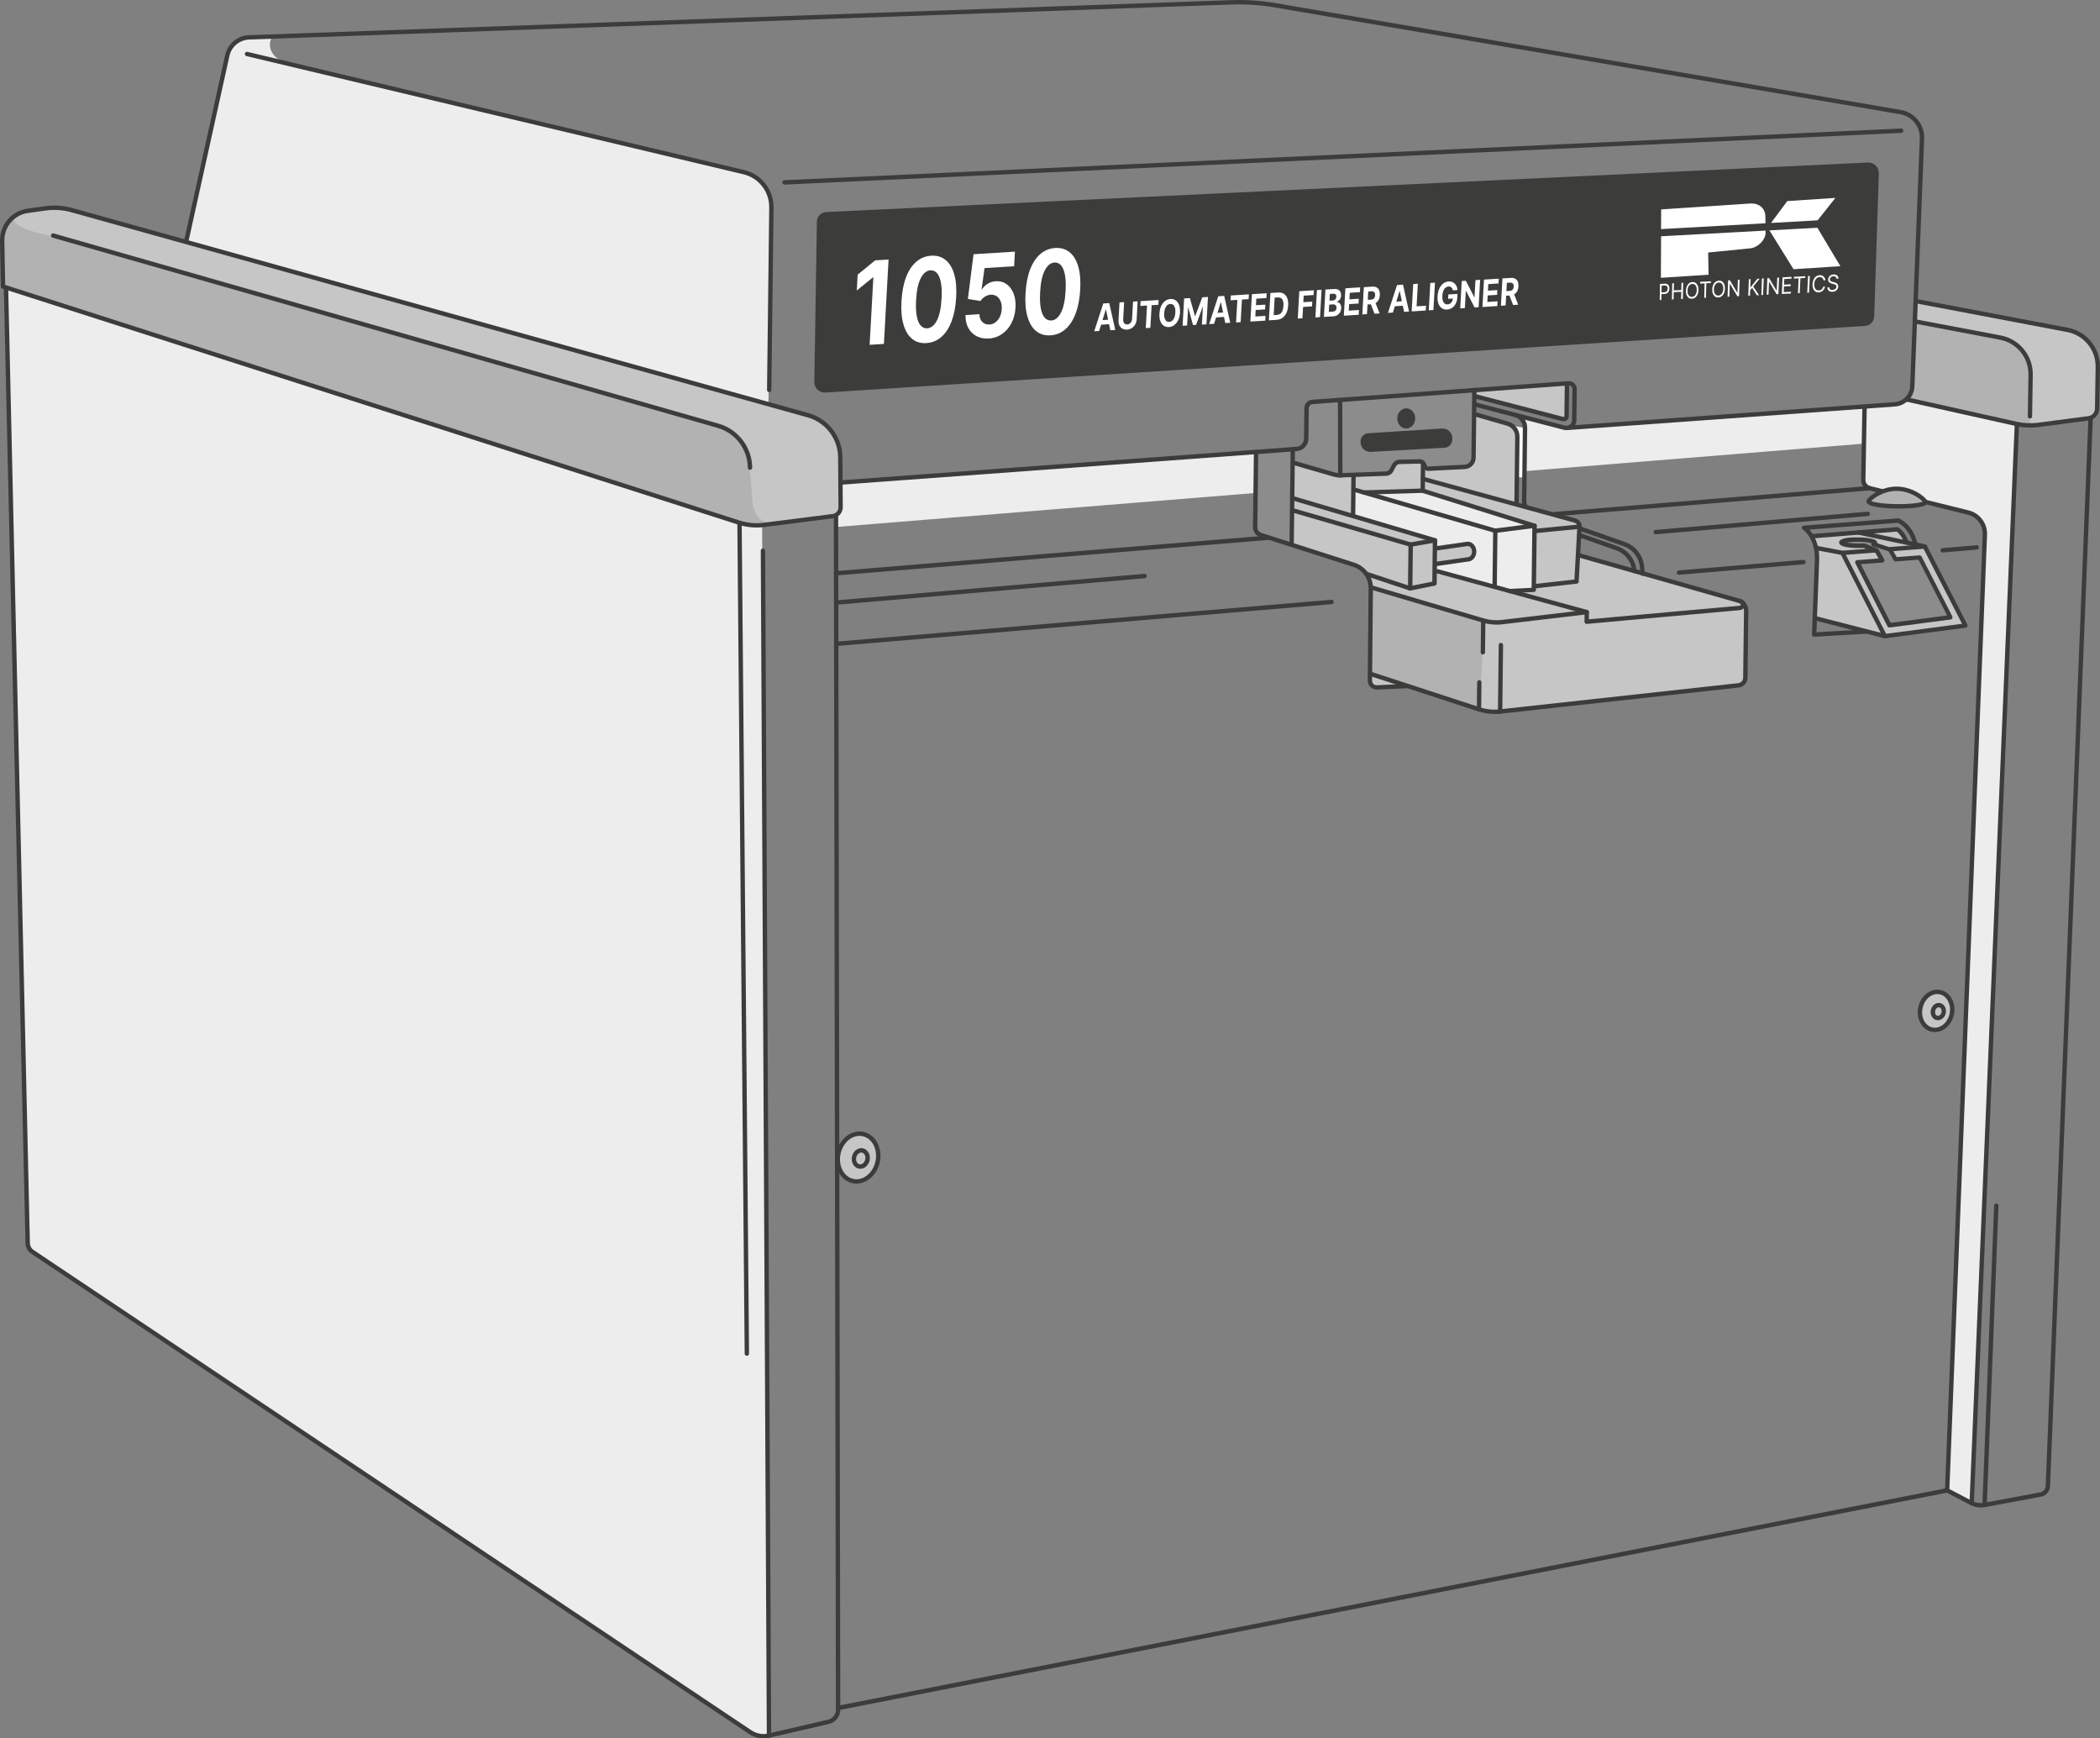 <?xml version="1.0" encoding="UTF-8"?>
<svg xmlns="http://www.w3.org/2000/svg" id="Lines" viewBox="0 0 478.96 396.48">
  <rect x="0" y="0" width="478.96" height="396.48" fill="#808080" stroke="none"/>
  <defs>
    <style>
      .cls-1 {
        fill: #3c3c3b;
      }

      .cls-2 {
        fill: #c6c6c6;
      }

      .cls-3 {
        fill: #fff;
      }

      .cls-4 {
        fill: #8c8c8c;
      }

      .cls-5 {
        fill: #ededed;
      }

      .cls-6 {
        fill: #b2b2b2;
      }
    </style>
  </defs>
  <path class="cls-5" d="M190.95,120.17l234.11-18.99.14-8.66-233.5,17.41s.06,4.11.09,4.77.09,1.25-.28,1.54-.9,1.57-.83,2.19.27,1.74.27,1.74Z"></path>
  <path class="cls-5" d="M359.11,98.37s-5.3-1.72-5.48-1.79-2.82-.62-4.39-1.01-2.46-.18-1.91.42.61.78.65,1.22-.05,1.5-.02,2.02-1.38,1.82,3.13,1.91"></path>
  <path class="cls-3" d="M344.96,97.11s.87,1.26,1.04,2.24-.12,9.49-.12,9.49l1.94.06s.18-9.62-.01-11.27"></path>
  <path class="cls-5" d="M449.7,343.05l-5.48-3.37s8.11-216.3,8.2-217.18-.09-4.88-3.2-5.58-20.61-5.1-21.59-5.44c-.99-.34-2.6-.36-2.69-2.57-.08-2.2.53-16.18.53-16.18l6.74-.53s.98.07,1.46-.29.67-.69,2.57-.37c1.91.32,22.81,4.94,22.81,4.94,0,0,.92-.06.94.82"></path>
  <path class="cls-2" d="M312.46,152.65s-.61,4.01,1.15,4.08c1.76.07,9.6-.23,9.6-.23"></path>
  <path class="cls-2" d="M336.34,90.41l20.2,5.2s.81-.1.79-1.24.01-6.9.01-6.9l-20.91,1.55"></path>
  <path class="cls-2" d="M413.56,122.44l19.22-1.75s1.78,1.89,1.91,2.89c1.35.75,4.03,1.04,4.03,1.04l9.44,17.92-18.09,2.5-15.77-4.01s-.07-12.78-.16-14.25c-.09-1.47-.41-2.61-.59-3.05"></path>
  <path class="cls-2" d="M312.57,153.63l24.38,8.03s2.78.96,6.94.48c4.17-.49,52.45-5.87,52.45-5.87,0,0,1.9.37,1.89-2.52s.16-13.51.08-14.24.17-1.71-1.63-2.42c-1.8-.71-36.83-10.58-36.83-10.58,0,0,.16-5.24.17-5.77s.22-1.71-1.05-2.12-13.19-3.55-13.19-3.55l.23-15.71s-.09-1.91-2.06-2.63-7.79-2.3-7.79-2.3v-5.4s-36.93,2.6-36.93,2.6c0,0-1.33.42-1.27,1.45s.35,7.09-.09,7.63-1.75,1.85-2.59,1.8-8.86.63-8.86.63c0,0-.11,15.81-.11,16.47s-.32,2.02,2.5,2.82c2.82.81,20.48,6.49,20.48,6.49,0,0,3.28,1.88,3.35,5.11s-.11,18.43-.11,18.43l.06,1.18Z"></path>
  <path class="cls-6" d="M312.62,134.03c.07,3.23-.11,18.43-.11,18.43l.06,1.18,24.38,8.03s.17.06.49.14c.26-4.89,1.1-20.06,1.1-20.06l-25.94-8.02c0,.1.02.2.03.31Z"></path>
  <path class="cls-4" d="M295.13,102.24l-.38,22.21s-4.72-1.34-4.83-1.42-3.48-.39-3.63-3.41.15-15.06.15-15.24-.35-1.62,1.05-1.57"></path>
  <path class="cls-4" d="M336.15,94.42v-5.4s-36.93,2.6-36.93,2.6c0,0-1.33.42-1.27,1.45.06,1.03.36,7.09-.09,7.64-.45.54-1.75,1.85-2.59,1.8-.06,0-.17,0-.29,0l.24,3.09,9.16,2.65c.43.12.88.18,1.32.16l10.44-.39c.53-.02,1-.32,1.25-.79l.57-1.1c.24-.47.72-.77,1.25-.78l4.61-.11c.38,0,.73.21.89.56l.31.66c.13.28.42.46.73.44l8.32-.41c1.12-.05,2.01-.97,2.02-2.1l.12-9.96s-.05-.01-.05-.01Z"></path>
  <path class="cls-5" d="M344.86,135.03c.07,0,5-.36,5-.36l-.02-14.73-25.3-8.19-13.25.6-2.56-.81v6.14s18.51,5.56,18.51,5.56l.16,6.98,17.47,4.81Z"></path>
  <path class="cls-5" d="M175.43,395.83s-2.87.55-4.62-.64c-1.75-1.2-163.03-109.29-163.03-109.29,0,0-1.79-.46-1.61-3.54.18-3.08-4.81-217.72-4.81-217.72l40.79-8.98,9.92-43.35s-.6-4.63,10.48-4.06c-1.32.28-2.34,5.04,3.96,6.51,6.3,1.47,99.71,23.82,101.69,24.14,1.98.32,8.05,2.15,7.81,9.49-.24,7.34-.75,43.75-.75,43.75l-1.44,27.59,1.6,276.09Z"></path>
  <path class="cls-2" d="M437.12,68.71l34.45,6.54c4.05.77,6.96,4.34,6.9,8.47l-.15,9.49c-.02,1.12-.85,2.06-1.96,2.2l-11.46,1.5c-1.65.22-3.32.14-4.95-.22l-25.08-5.59s1.18-3.15,1.44-6.38"></path>
  <path class="cls-6" d="M462.99,96.99s.15-9.43.1-10.9-.42-7.86-6.42-9.15-17.95-3.15-18.32-3.23-1.46-.53-1.51.35-.65,11.48-.66,11.96.07,2.9-.52,3.63-1.04,1.31.27,1.73,24.72,5.29,24.72,5.29"></path>
  <path class="cls-1" d="M357.48,98.08c-.26,0-.48-.2-.5-.46-.02-.28.19-.52.46-.53l74.72-5.38c1.91-.15,3.41-1.72,3.49-3.64l2.21-56.51c.1-2.68-1.81-5.04-4.46-5.5L290.7,1.69c-3.23-.55-6.54-.77-9.81-.66L56.81,9.02c-2.17.09-4.02,1.63-4.48,3.75l-9.38,42.44c-.06.27-.32.44-.6.38-.27-.06-.44-.33-.38-.6l9.38-42.44c.57-2.57,2.8-4.43,5.42-4.53L280.85.03c3.35-.12,6.72.11,10.02.67l142.7,24.38c3.14.54,5.41,3.34,5.29,6.52l-2.21,56.51c-.09,2.43-1.99,4.4-4.41,4.6l-74.72,5.38s-.02,0-.04,0Z"></path>
  <path class="cls-1" d="M463.03,97.53c-1.07,0-2.14-.12-3.2-.35l-25.08-5.59c-.27-.06-.44-.33-.38-.6s.33-.44.6-.38l25.08,5.59c1.57.35,3.18.42,4.77.21l11.46-1.5c.86-.11,1.52-.85,1.53-1.72l.15-9.49c.06-3.89-2.67-7.24-6.49-7.97l-34.45-6.54c-.27-.05-.45-.31-.4-.58s.31-.45.58-.4l34.45,6.54c4.3.82,7.37,4.59,7.3,8.97l-.15,9.49c-.02,1.36-1.05,2.51-2.4,2.69l-11.46,1.5c-.64.08-1.28.13-1.92.13Z"></path>
  <path class="cls-1" d="M191.56,389.95c-.23,0-.44-.17-.49-.4-.05-.27.12-.53.39-.59l252.54-49.55c.11-.02.23,0,.33.05l5.6,2.93c.8.39,1.73.51,2.62.35l12.77-2.38c.71-.13,1.22-.73,1.25-1.44l9.74-243.27c.01-.28.24-.49.52-.48.28.01.49.24.48.52l-9.74,243.27c-.05,1.19-.9,2.17-2.06,2.39l-12.77,2.38c-1.1.2-2.25.05-3.25-.44l-5.46-2.85-252.37,49.52s-.06,0-.1,0Z"></path>
  <path class="cls-2" d="M.68,65.34l167.84,53.84c1.86.6,3.82.78,5.75.53l15.65-1.99c1.03-.13,1.8-1.01,1.8-2.05l-.08-11.39c-.03-4.46-3.02-8.37-7.32-9.56L16.46,47.95c-1.99-.56-4.08-.71-6.13-.43l-3.98.55c-3.4.47-5.91,3.4-5.85,6.84l.18,10.44Z"></path>
  <path class="cls-6" d="M.68,65.34l-.17-.5s-.01-8.86.05-10.52c.07-1.66.67-3.08,3.15-5.4-3.32,3.24,9.39,5.11,10.9,5.57,1.51.46,144.34,41.13,144.34,41.13,0,0,2.2.47,7.24,2.58,5.04,2.12,4.94,10.49,5.39,15.85.45,5.37,3.83,5.41,5.66,5.21,0,0-4.74,1.3-9.93-.45"></path>
  <path class="cls-1" d="M172.61,120.32c-1.44,0-2.88-.22-4.24-.66L.53,65.82c-.2-.07-.34-.25-.35-.47L0,54.92c-.06-3.68,2.64-6.84,6.28-7.34l3.98-.55c2.13-.3,4.26-.15,6.33.44l167.87,46.76c4.49,1.25,7.65,5.38,7.68,10.04l.08,11.39c0,1.29-.95,2.39-2.23,2.55l-15.65,1.99c-.57.07-1.15.11-1.73.11ZM1.18,64.98l167.5,53.73c1.77.57,3.69.75,5.54.51l15.65-1.99c.78-.1,1.37-.77,1.36-1.55l-.08-11.39c-.03-4.22-2.89-7.95-6.95-9.09L16.32,48.43c-1.94-.55-3.93-.69-5.92-.41l-3.98.55c-3.15.43-5.48,3.16-5.42,6.33l.18,10.08Z"></path>
  <path class="cls-1" d="M174.16,396.47c-1.18,0-2.35-.35-3.34-1.01L7.12,285.92c-.8-.53-1.29-1.43-1.31-2.39L.87,65.66c0-.28.21-.5.49-.51h.01c.27,0,.49.22.5.49l4.95,217.88c.01.64.34,1.23.87,1.58l163.7,109.54c1.14.76,2.56,1.02,3.9.71l13.53-3.13c1.08-.25,1.83-1.2,1.83-2.31l-.48-272.23c0-.28.22-.5.5-.5h0c.28,0,.5.22.5.5l.48,272.23c0,1.58-1.07,2.93-2.61,3.28l-13.53,3.13c-.44.1-.89.15-1.34.15Z"></path>
  <path class="cls-1" d="M175.39,396.33c-.27,0-.5-.22-.5-.5l-1.38-270.23c0-.28.22-.5.5-.5h0c.27,0,.5.22.5.5l1.38,270.23c0,.28-.22.5-.5.5h0Z"></path>
  <path class="cls-1" d="M170.34,309.22c-.27,0-.5-.22-.5-.5l-1.67-189.07c0-.28.22-.5.5-.5h0c.27,0,.5.22.5.5l1.67,189.07c0,.28-.22.5-.5.5h0Z"></path>
  <path class="cls-1" d="M444.1,340.39s-.01,0-.02,0c-.28-.01-.49-.24-.48-.52l8.6-217.96c.08-2.12-1.35-4.02-3.41-4.53l-22.49-5.56c-1.1-.27-1.85-1.25-1.83-2.38l.29-16.49c0-.28.26-.49.51-.49.28,0,.5.23.49.51l-.29,16.49c-.01.66.43,1.23,1.07,1.39l22.49,5.56c2.52.62,4.27,2.95,4.17,5.54l-8.6,217.96c-.01.27-.23.48-.5.48Z"></path>
  <path class="cls-1" d="M449.7,343.32s-.01,0-.02,0c-.28-.01-.49-.24-.48-.52l10.29-245.76c.01-.28.26-.49.52-.48.28.01.49.24.48.52l-10.29,245.76c-.01.27-.23.48-.5.48Z"></path>
  <path class="cls-1" d="M452.64,343.72s-.01,0-.02,0c-.28-.01-.49-.24-.48-.52l2.67-68.24c.01-.28.25-.5.52-.48.28.01.49.24.48.52l-2.67,68.24c-.01.27-.23.48-.5.48Z"></path>
  <path class="cls-6" d="M426.18,114.37c0,.57,2.88,1.06,6.45,1.11s6.47-.38,6.47-.95-2.86-3.02-6.42-3.06-6.49,2.34-6.5,2.91Z"></path>
  <path class="cls-1" d="M433.13,115.98c-.17,0-.33,0-.5,0-2.6-.03-6.96-.28-6.94-1.61.01-.88,1.95-1.99,2.17-2.11.88-.49,2.71-1.34,4.83-1.29,2.16.03,3.94.89,4.8,1.41.22.13,2.13,1.29,2.12,2.16,0,.61-.68.95-2.33,1.19-1.13.17-2.58.25-4.15.25ZM426.79,114.28c.61.27,2.58.65,5.85.69,3.32.03,5.32-.31,5.89-.56-.46-.56-2.82-2.41-5.86-2.45-3.01-.03-5.32,1.67-5.88,2.32Z"></path>
  <path class="cls-1" d="M190.68,131.25c-.26,0-.48-.2-.5-.46-.02-.28.18-.52.46-.54l98.59-8.12c.28-.02.52.18.54.46.02.28-.18.52-.46.54l-98.59,8.12s-.03,0-.04,0Z"></path>
  <path class="cls-1" d="M354.61,117.75c-.26,0-.48-.2-.5-.46-.02-.28.18-.52.46-.54l71.81-5.91c.28-.02.52.18.54.46.02.28-.18.52-.46.54l-71.81,5.91s-.03,0-.04,0Z"></path>
  <path class="cls-1" d="M191.68,110.56c-.26,0-.48-.2-.5-.46-.02-.28.19-.52.46-.54l104.01-7.66c.99-.07,1.75-.88,1.76-1.87l.08-6.94c.01-1.02.79-1.85,1.81-1.92l58.39-4.25c.5-.04,1,.14,1.37.49.37.35.57.83.57,1.34l-.09,7.1c0,.71-.34,1.36-.9,1.79-.56.43-1.28.57-1.96.4l-20.26-5.27c-.27-.07-.43-.34-.36-.61s.34-.43.61-.36l20.26,5.27c.38.1.79.02,1.1-.22.32-.24.5-.61.51-1.01l.09-7.1c0-.23-.09-.44-.25-.6s-.38-.24-.61-.22l-58.39,4.25c-.5.04-.88.44-.88.94l-.08,6.93c-.02,1.52-1.17,2.75-2.69,2.86l-104.01,7.66s-.02,0-.04,0Z"></path>
  <path class="cls-1" d="M374.64,131.35c-.26,0-.48-.2-.5-.46l-.13-1.53c-.18-2.18-1.63-4.05-3.69-4.78l-10.09-3.55c-.26-.09-.4-.38-.31-.64s.38-.4.64-.31l10.09,3.55c2.43.86,4.14,3.07,4.35,5.64l.13,1.53c.02.28-.18.52-.46.54-.01,0-.03,0-.04,0Z"></path>
  <path class="cls-1" d="M347.85,115.87c-.19,0-.37-.11-.45-.29-.19-.4-.29-.85-.28-1.3l.2-16.66c.01-1.19-.78-2.23-1.93-2.52-.27-.07-.43-.34-.36-.61.07-.27.34-.43.61-.36,1.6.41,2.7,1.85,2.68,3.5l-.2,16.66c0,.3.06.6.19.86.12.25.01.55-.24.67-.07.03-.14.05-.21.05Z"></path>
  <path class="cls-1" d="M345.88,115.29h0c-.28,0-.5-.23-.49-.51l.18-15.18c.01-1.19-.78-2.22-1.93-2.52l-7.27-2.09c-.27-.08-.42-.35-.34-.62.08-.27.36-.42.62-.34l7.26,2.09c1.58.41,2.68,1.85,2.66,3.5l-.18,15.18c0,.27-.23.49-.5.49Z"></path>
  <path class="cls-1" d="M372.77,130.75c-.26,0-.48-.2-.5-.46-.18-2.18-1.63-4.05-3.69-4.78l-8.48-2.98c-.26-.09-.4-.38-.31-.64s.38-.4.64-.31l8.48,2.98c2.43.86,4.14,3.07,4.35,5.64.02.28-.18.52-.46.54-.01,0-.03,0-.04,0Z"></path>
  <path class="cls-1" d="M305.53,108.92c-.44,0-.88-.06-1.31-.19l-9.16-2.65c-.27-.08-.42-.35-.34-.62.08-.27.35-.42.62-.34l9.16,2.65c.38.11.77.15,1.17.14l10.45-.39c.35-.01.66-.21.82-.52l.57-1.1c.33-.63.97-1.04,1.68-1.06l4.61-.11c.59,0,1.12.32,1.36.85l.31.66c.05.1.15.17.25.15l8.32-.41c.86-.04,1.53-.75,1.54-1.6l.19-15.42c0-.28.21-.53.51-.49.28,0,.5.23.49.51l-.19,15.42c-.02,1.38-1.11,2.52-2.5,2.59l-8.32.41c-.51.02-.99-.26-1.21-.73l-.31-.66c-.08-.17-.26-.26-.43-.27l-4.61.11c-.35,0-.66.21-.82.51l-.57,1.1c-.32.63-.96,1.04-1.67,1.06l-10.45.39c-.06,0-.12,0-.17,0Z"></path>
  <path class="cls-1" d="M294.59,124.38h0c-.28,0-.5-.23-.49-.51l.26-21.42c0-.27.23-.49.5-.49h0c.28,0,.5.23.49.51l-.26,21.42c0,.27-.23.49-.5.49Z"></path>
  <path class="cls-1" d="M305.69,108.92c-.28,0-.5-.22-.5-.5l-.05-17.21c0-.28.22-.5.5-.5h0c.28,0,.5.22.5.5l.05,17.21c0,.28-.22.5-.5.5h0Z"></path>
  <path class="cls-1" d="M313.99,157.27c-.53,0-1.03-.2-1.42-.57-.41-.4-.63-.93-.63-1.49l.2-21.04c.02-2.24-1.4-4.21-3.53-4.89l-21.22-6.8c-.98-.31-1.63-1.22-1.62-2.25l.21-17.15c0-.28.22-.51.51-.49.28,0,.5.23.49.51l-.21,17.15c0,.59.36,1.1.92,1.28l21.22,6.8c2.55.82,4.25,3.17,4.23,5.85l-.2,21.04c0,.29.11.56.32.77.21.2.48.32.78.29l7.01-.32c.28-.02.51.2.52.48.01.28-.2.51-.48.52l-7.01.32s-.06,0-.1,0Z"></path>
  <path class="cls-1" d="M341.3,142.46c-1.06,0-2.12-.15-3.15-.46l-25.15-7.43c-.27-.08-.42-.36-.34-.62.08-.27.36-.42.62-.34l25.15,7.43c1.32.39,2.69.51,4.06.35l19.35-2.29c.14-.02.29.03.39.12s.17.23.17.38l-.02,1.65c4.49-.41,32.8-2.98,34.25-3.08.27-.02.47-.2.48-.32,0-.07-.12-.21-.5-.32-.27-.08-.42-.35-.34-.62.08-.27.36-.42.62-.34,1.23.35,1.25,1.15,1.22,1.39-.07.63-.69,1.16-1.41,1.21-1.53.1-34.45,3.1-34.78,3.13-.14.02-.28-.03-.38-.13s-.16-.23-.16-.37l.02-1.63-18.79,2.22c-.44.05-.88.08-1.31.08Z"></path>
  <path class="cls-1" d="M340.87,162.84c-1.25,0-2.5-.2-3.7-.59l-24.71-8.08c-.26-.09-.41-.37-.32-.63.09-.26.37-.41.63-.32l24.71,8.08c1.49.49,3.04.65,4.6.48l54.37-5.97c.63-.07,1.11-.6,1.12-1.23l.19-15.27c.01-.85-.55-1.6-1.37-1.83l-36.52-10.39c-.27-.08-.42-.35-.34-.62.08-.27.35-.42.62-.34l36.52,10.39c1.25.35,2.11,1.51,2.09,2.81l-.19,15.27c-.01,1.14-.88,2.09-2.01,2.21l-54.37,5.97c-.44.05-.88.07-1.32.07Z"></path>
  <path class="cls-1" d="M342.13,162.77h0c-.28,0-.5-.23-.49-.51l.18-15.15c0-.28.22-.48.51-.49.28,0,.5.23.49.51l-.18,15.15c0,.27-.23.49-.5.49Z"></path>
  <path class="cls-1" d="M337.32,162.27h0c-.28,0-.5-.23-.49-.51l.07-6.15c0-.27.23-.49.5-.49h0c.28,0,.5.23.49.51l-.07,6.15c0,.27-.23.49-.5.49Z"></path>
  <path class="cls-1" d="M338.2,149.28h0c-.28,0-.5-.23-.49-.51l.09-7.25c0-.27.23-.49.5-.49h0c.28,0,.5.23.49.51l-.09,7.25c0,.27-.23.49-.5.49Z"></path>
  <path class="cls-1" d="M361.9,140.1s-.09,0-.13-.02l-34.1-9.32c-.27-.07-.42-.35-.35-.61.07-.27.35-.42.61-.35l34.1,9.32c.27.07.42.35.35.61-.06.22-.26.37-.48.37Z"></path>
  <path class="cls-1" d="M321.61,134.7c-.05,0-.11,0-.16-.03l-10.01-3.33c-.26-.09-.4-.37-.32-.63.09-.26.37-.4.63-.32l9.88,3.28,5.04-1.01.11-8.83-4.97.87c-.27.04-.53-.13-.58-.41-.05-.27.13-.53.41-.58l5.57-.97c.14-.03.3.02.41.11.11.1.18.24.18.39l-.12,9.84c0,.24-.17.44-.4.48l-5.57,1.12s-.07,0-.1,0Z"></path>
  <path class="cls-1" d="M321.61,134.7h0c-.28,0-.5-.23-.49-.51l.12-9.6-26.29-7.65c-.27-.08-.42-.35-.34-.62.08-.26.35-.42.62-.34l26.66,7.75c.22.06.36.26.36.49l-.12,9.98c0,.27-.23.49-.5.49Z"></path>
  <path class="cls-1" d="M327.3,123.74s-.09,0-.14-.02l-32.58-9.65c-.26-.08-.42-.36-.34-.62.08-.26.36-.42.62-.34l32.58,9.65c.26.08.42.36.34.62-.06.22-.26.36-.48.36Z"></path>
  <path class="cls-1" d="M344.37,135.31c-.26,0-.49-.21-.5-.48-.01-.28.2-.51.47-.52l4.98-.25.16-13.58-7.94,1.01-.15,12.37c0,.28-.27.5-.51.49-.28,0-.5-.23-.49-.51l.16-12.81c0-.25.19-.46.44-.49l8.94-1.14c.14-.02.29.03.4.12.11.1.17.23.17.38l-.18,14.62c0,.26-.21.48-.48.49l-5.45.27s-.02,0-.03,0Z"></path>
  <path class="cls-1" d="M341.06,121.56s-.09,0-.14-.02l-32.07-9.35c-.26-.08-.42-.35-.34-.62.08-.26.35-.42.62-.34l32.07,9.35c.26.08.42.35.34.62-.06.22-.26.36-.48.36Z"></path>
  <path class="cls-1" d="M308.6,117.61h0c-.28,0-.5-.23-.49-.51l.1-8.65c0-.28.23-.52.51-.49.28,0,.5.23.49.51l-.1,8.65c0,.27-.23.49-.5.49Z"></path>
  <path class="cls-1" d="M350,120.42s-.1,0-.15-.02l-25.45-7.99-13.31.42c-.28.03-.51-.21-.52-.48,0-.28.21-.51.48-.52l13.39-.42c.05,0,.11,0,.17.02l25.53,8.02c.26.08.41.36.33.63-.07.21-.26.35-.48.35Z"></path>
  <path class="cls-1" d="M324.48,112.4h0c-.28,0-.5-.23-.49-.51l.07-6.1c0-.28.22-.55.51-.49.28,0,.5.23.49.51l-.07,6.1c0,.27-.23.49-.5.49Z"></path>
  <path class="cls-1" d="M350.23,134.17c-.25,0-.47-.19-.5-.44-.03-.27.17-.52.44-.55l8.92-1.01.66-12.07c.02-.41-.25-.78-.64-.89l-34.73-9.52c-.27-.07-.42-.35-.35-.61.07-.27.35-.42.61-.35l34.73,9.52c.84.23,1.42,1.03,1.38,1.91l-.68,12.49c-.01.24-.2.44-.44.47l-9.34,1.06s-.04,0-.06,0ZM359.56,132.61h0,0Z"></path>
  <path class="cls-1" d="M350.16,121.6c-.25,0-.47-.19-.5-.45-.03-.27.17-.52.45-.55l10.09-.98c.28-.03.52.17.55.45.03.27-.17.52-.45.55l-10.09.98s-.03,0-.05,0Z"></path>
  <g>
    <path class="cls-1" d="M329.45,101.62l-16.84.94c-.98.05-1.8-.73-1.79-1.71v-.18c.01-.71.57-1.3,1.28-1.34l16.84-1.08c.98-.06,1.81.72,1.8,1.71v.33c-.01.72-.58,1.3-1.29,1.34Z"></path>
    <path class="cls-1" d="M312.51,103.06c-.56,0-1.11-.22-1.52-.61-.44-.42-.68-1.01-.68-1.61v-.19c.01-.97.78-1.77,1.75-1.84l16.84-1.08c.6-.04,1.21.18,1.65.6.44.42.69,1.01.68,1.62v.33c-.02.98-.79,1.78-1.76,1.84h0l-16.84.94s-.08,0-.12,0ZM329.05,98.73s-.05,0-.08,0l-16.84,1.08c-.45.03-.8.4-.81.85v.18c0,.33.12.64.37.88s.56.34.89.33l16.84-.94c.45-.03.81-.4.81-.85v-.33c0-.34-.12-.65-.37-.88-.22-.21-.51-.33-.82-.33ZM329.45,101.62h0,0Z"></path>
  </g>
  <g>
    <ellipse class="cls-1" cx="320.72" cy="95.43" rx="1.8" ry="1.54" transform="translate(221.41 414.97) rotate(-89.3)"></ellipse>
    <path class="cls-1" d="M320.72,97.73h-.02c-.56,0-1.08-.26-1.46-.72-.36-.44-.56-1.01-.55-1.61h.5s-.5,0-.5,0c.02-1.27.92-2.26,2.07-2.28,1.12.01,2.03,1.06,2.01,2.33-.02,1.26-.93,2.28-2.05,2.28ZM320.73,94.13c-.57,0-1.04.58-1.05,1.29,0,.36.11.7.32.95.19.23.44.36.71.36.58,0,1.05-.57,1.06-1.29,0-.72-.45-1.31-1.02-1.31h-.01Z"></path>
  </g>
  <path class="cls-1" d="M356.62,96.1c-.1,0-.2-.01-.3-.04l-19.95-5.19c-.27-.07-.43-.34-.36-.61.07-.27.34-.43.61-.36l19.95,5.19c.08.02.13-.01.16-.03.03-.02.07-.07.07-.15l.09-7.35c0-.28.21-.5.51-.49.28,0,.5.23.49.51l-.09,7.35c0,.37-.17.71-.47.93-.21.16-.46.24-.72.24Z"></path>
  <path class="cls-1" d="M175.43,89.44h0c-.28,0-.5-.23-.49-.51l.5-41.59c.04-3.63-2.39-6.76-5.93-7.6L56.22,12.8c-.27-.06-.43-.33-.37-.6.06-.27.33-.43.6-.37l113.28,26.95c3.99.95,6.75,4.48,6.7,8.58l-.5,41.59c0,.27-.23.49-.5.49Z"></path>
  <path class="cls-1" d="M178.94,42.1c-.27,0-.49-.21-.5-.48-.01-.28.2-.51.48-.52l254.67-11.79c.28-.01.51.2.52.48s-.2.51-.48.52l-254.67,11.79s-.02,0-.02,0Z"></path>
  <g>
    <path class="cls-1" d="M428.02,39.53l-1.06,32.64c-.03.89-.73,1.61-1.61,1.67l-237.11,15.2c-1.1.07-2.03-.81-2.01-1.92l.58-36.56c.01-.91.73-1.65,1.64-1.7l237.59-11.29c1.1-.05,2.02.85,1.98,1.95Z"></path>
    <path class="cls-1" d="M188.12,89.54c-.61,0-1.21-.24-1.65-.66-.48-.46-.75-1.1-.74-1.77l.58-36.56c.02-1.17.95-2.13,2.12-2.19l237.59-11.29c.67-.03,1.32.22,1.79.69.47.47.73,1.12.71,1.78h0l-1.06,32.64c-.04,1.15-.93,2.08-2.08,2.15l-237.11,15.2c-.05,0-.1,0-.15,0ZM426.13,38.08s-.05,0-.07,0l-237.59,11.29c-.64.03-1.16.56-1.17,1.2l-.58,36.56c0,.39.15.76.43,1.03.28.27.66.41,1.05.38l237.11-15.2c.63-.04,1.13-.55,1.15-1.18l1.06-32.64c.01-.39-.13-.76-.41-1.04-.26-.26-.61-.4-.97-.4ZM428.02,39.53h0,0Z"></path>
  </g>
  <path class="cls-1" d="M462.98,95.46h0c-.28,0-.5-.23-.49-.51l.15-9.49c.06-3.89-2.67-7.24-6.49-7.97l-19.13-3.63c-.27-.05-.45-.31-.4-.58.05-.27.31-.45.58-.4l19.13,3.63c4.3.82,7.37,4.59,7.3,8.97l-.15,9.49c0,.27-.23.49-.5.49Z"></path>
  <path class="cls-1" d="M171.06,107.17c-.27,0-.5-.22-.5-.5-.03-4.22-2.89-7.96-6.95-9.09L11.98,54.2c-.27-.08-.42-.35-.34-.62.08-.27.35-.42.62-.34l151.62,43.38c4.49,1.25,7.65,5.38,7.68,10.04,0,.28-.22.5-.5.5h0Z"></path>
  <ellipse class="cls-2" cx="195.69" cy="264.01" rx="5.48" ry="4.58" transform="translate(-103.23 400.53) rotate(-78)"></ellipse>
  <path class="cls-1" d="M195.35,269.95c-.3,0-.6-.03-.9-.09-1.34-.29-2.47-1.17-3.17-2.5-.68-1.3-.88-2.86-.55-4.41.69-3.23,3.47-5.37,6.21-4.8,2.74.58,4.41,3.68,3.72,6.91-.61,2.87-2.88,4.89-5.31,4.89ZM196.03,259.06c-1.96,0-3.81,1.7-4.32,4.1-.28,1.32-.12,2.64.46,3.73.56,1.06,1.44,1.77,2.49,1.99,2.2.47,4.45-1.34,5.02-4.03.57-2.69-.75-5.25-2.95-5.72-.23-.05-.47-.07-.7-.07Z"></path>
  <path class="cls-1" d="M196.22,266.56c-.13,0-.25-.01-.38-.04-.55-.12-1.01-.48-1.3-1.02-.27-.51-.35-1.12-.22-1.72h0c.13-.6.45-1.13.9-1.48.48-.38,1.05-.52,1.6-.4,1.11.24,1.79,1.46,1.52,2.74-.13.6-.45,1.13-.9,1.48-.37.29-.79.44-1.22.44ZM196.44,262.86c-.21,0-.42.08-.61.23-.27.21-.46.53-.54.9h0c-.08.37-.04.74.12,1.04.14.27.36.45.62.51.26.06.53-.02.77-.21.27-.21.46-.53.54-.9.16-.73-.18-1.43-.75-1.55-.06-.01-.11-.02-.17-.02ZM194.81,263.89h0,0Z"></path>
  <ellipse class="cls-2" cx="441.58" cy="230.55" rx="4.37" ry="3.65" transform="translate(124.26 614.54) rotate(-78)"></ellipse>
  <path class="cls-1" d="M441.31,235.39c-.25,0-.49-.03-.74-.08-1.1-.23-2.02-.96-2.6-2.04-.56-1.05-.72-2.33-.45-3.58.56-2.63,2.84-4.37,5.07-3.9,1.1.23,2.02.96,2.6,2.04.56,1.05.72,2.33.45,3.58-.5,2.34-2.35,3.98-4.33,3.98ZM441.84,226.71c-1.51,0-2.95,1.32-3.35,3.19-.22,1.03-.09,2.06.36,2.91.43.82,1.11,1.36,1.92,1.53,1.7.36,3.44-1.04,3.88-3.13.22-1.03.09-2.06-.36-2.91-.43-.82-1.11-1.36-1.92-1.53-.18-.04-.36-.06-.54-.06Z"></path>
  <path class="cls-1" d="M441.99,232.68c-.11,0-.21-.01-.32-.03-.47-.1-.86-.41-1.1-.86-.23-.43-.29-.94-.18-1.44s.37-.94.75-1.24c.41-.32.89-.44,1.36-.34.94.2,1.51,1.23,1.29,2.3-.2.95-.97,1.61-1.79,1.61ZM442.17,229.74c-.14,0-.29.05-.42.16-.19.15-.33.39-.39.66h0c-.06.27-.02.55.09.76.1.19.25.31.43.35.39.08.82-.29.93-.81.11-.52-.13-1.03-.52-1.12-.04,0-.07-.01-.11-.01ZM440.87,230.45h0,0Z"></path>
  <path class="cls-1" d="M429.89,145.59s-.08,0-.12-.02l-15.59-4.01c-.27-.07-.43-.34-.36-.61s.34-.43.61-.36l14.52,3.73-9.07-17.78-5.55-1.05c-.27-.05-.45-.31-.4-.58.05-.27.31-.45.58-.4l5.79,1.1c.15.03.28.13.35.26l9.68,18.99c.09.17.07.39-.06.54-.1.12-.24.19-.39.19Z"></path>
  <path class="cls-1" d="M420.2,126.6c-.26,0-.48-.2-.5-.46-.02-.28.18-.52.46-.54l7.52-.58c.28-.02.52.18.54.46s-.18.52-.46.54l-7.52.58s-.03,0-.04,0Z"></path>
  <path class="cls-1" d="M429.89,145.59c-.25,0-.46-.18-.5-.43-.04-.27.16-.52.43-.56l17.68-2.33-8.78-17.1-7.52.58c-.28.02-.52-.19-.54-.46-.02-.28.18-.52.46-.54l7.85-.61c.2-.02.39.09.48.27l9.25,18.03c.07.15.07.32,0,.46s-.22.24-.38.26l-18.38,2.42s-.04,0-.07,0Z"></path>
  <path class="cls-1" d="M439.02,125.14s-.07,0-.1-.01l-15.14-3.19c-.27-.06-.44-.32-.39-.59.06-.27.32-.44.59-.39l15.14,3.19c.27.06.44.32.39.59-.05.24-.26.4-.49.4Z"></path>
  <path class="cls-1" d="M434.73,123.99c-.2,0-.4-.13-.47-.33,0-.02-.62-1.68-1.68-2.42l-19.23,1.56c-.27.02-.52-.18-.54-.46-.02-.28.18-.52.46-.54l19.4-1.58c.1,0,.21.02.3.07,1.45.88,2.2,2.94,2.23,3.02.09.26-.04.55-.3.64-.06.02-.11.03-.17.03Z"></path>
  <path class="cls-1" d="M413.76,145.22c-.13,0-.26-.05-.35-.14-.1-.1-.15-.23-.15-.38,0,0,.43-11.45.65-16.88.2-5.05-2.6-6.96-2.72-7.04-.18-.12-.26-.34-.21-.54.05-.21.23-.36.44-.37l21.51-1.65c.09,0,.19.01.27.05,3.39,1.75,4.04,5.39,4.07,5.55.05.27-.14.53-.41.58-.27.05-.53-.14-.58-.41,0-.03-.58-3.22-3.42-4.76l-20.2,1.55c.99,1.09,2.39,3.31,2.25,7.09-.18,4.72-.54,13.98-.62,16.33l11.25-.66c.29-.02.51.19.53.47.02.28-.19.51-.47.53l-11.8.69s-.02,0-.03,0Z"></path>
  <path class="cls-4" d="M425.16,124.44c-.42.02-.86.04-1.34.03-2.13-.03-3.85-.37-3.85-.76s1.73-.69,3.86-.67,3.85.37,3.85.76c0,.11-.15.21-.39.3l3.78,1.22,1.28,2.23,5.51-.43,7,13.64-13.91,1.83-7.33-14.37,5.69-.44-1.29-2.24-2.86-1.11Z"></path>
  <path class="cls-1" d="M430.94,143.11c-.19,0-.36-.1-.45-.27l-7.33-14.37c-.08-.15-.07-.33,0-.47.08-.15.23-.24.4-.25l4.9-.38-.81-1.4-2.6-1.01c-.4.02-.82.03-1.26.03-1.99-.02-4.35-.26-4.34-1.27.01-1.01,2.38-1.19,4.37-1.16,1.06.01,2.06.1,2.81.25.76.15,1.53.39,1.53,1.02,0,.02,0,.04,0,.06l3.04.99c.12.04.22.12.28.23l1.12,1.95,5.19-.4c.2-.01.39.09.48.27l7,13.64c.07.15.07.32,0,.46s-.22.24-.38.26l-13.92,1.83s-.04,0-.07,0ZM424.4,128.67l6.83,13.39,12.86-1.69-6.53-12.72-5.18.4c-.19.01-.38-.08-.47-.25l-1.18-2.06-3.59-1.16c-.2-.07-.34-.25-.35-.46,0-.09.02-.18.06-.25-.54-.15-1.57-.31-3.02-.32-1.21-.01-2.12.08-2.71.18.59.12,1.5.23,2.71.25.46,0,.89,0,1.3-.03.07,0,.14,0,.21.03l2.86,1.11c.11.04.2.12.25.22l1.29,2.24c.09.15.09.33,0,.48-.08.15-.23.25-.4.27l-4.94.38Z"></path>
  <path class="cls-1" d="M443.07,126.01c-.26,0-.48-.2-.5-.46-.02-.27.18-.52.46-.54l7.79-.66c.27-.02.52.18.54.46.02.27-.18.52-.46.54l-7.79.66s-.03,0-.04,0Z"></path>
  <path class="cls-1" d="M382.94,131.09c-.26,0-.48-.2-.5-.46-.02-.27.18-.52.46-.54l28.38-2.4c.27-.02.52.18.54.46s-.18.52-.46.54l-28.38,2.4s-.03,0-.04,0Z"></path>
  <path class="cls-1" d="M191.11,147.31c-.26,0-.48-.2-.5-.46-.02-.27.18-.52.46-.54l112.57-9.52c.27-.02.52.18.54.46.02.27-.18.52-.46.54l-112.57,9.52s-.03,0-.04,0Z"></path>
  <path class="cls-1" d="M377.63,121.86c-.26,0-.48-.2-.5-.46-.02-.28.18-.52.46-.54l48.36-4.16c.28-.03.52.18.54.46.02.28-.18.52-.46.54l-48.36,4.16s-.03,0-.04,0Z"></path>
  <path class="cls-1" d="M190.93,137.91c-.26,0-.48-.2-.5-.46-.02-.28.18-.52.46-.54l70.13-6.03c.28-.03.52.18.54.46.02.28-.18.52-.46.54l-70.13,6.03s-.03,0-.04,0Z"></path>
  <g>
    <path class="cls-3" d="M202.66,59.19l-1.06,19.25-3.26.2.85-15.38h-.09s-3.69,2.99-3.69,2.99l.2-3.61,3.99-3.26,3.07-.19Z"></path>
    <path class="cls-3" d="M211.29,78.25c-1.3.08-2.39-.25-3.28-.98-.89-.73-1.54-1.83-1.96-3.3s-.57-3.25-.44-5.36c.12-2.1.47-3.9,1.05-5.41.58-1.51,1.36-2.68,2.33-3.51.98-.83,2.11-1.29,3.4-1.37,1.29-.08,2.38.24,3.27.96.89.72,1.54,1.8,1.97,3.24.42,1.44.57,3.22.45,5.31-.12,2.11-.47,3.93-1.05,5.46s-1.36,2.72-2.33,3.56c-.97.85-2.11,1.31-3.4,1.39ZM211.48,74.88c.88-.06,1.62-.65,2.21-1.8s.94-2.82,1.06-5.04c.08-1.46.03-2.67-.16-3.62-.18-.96-.48-1.66-.89-2.13-.41-.46-.91-.67-1.49-.64-.88.06-1.61.65-2.2,1.78-.59,1.13-.95,2.79-1.07,4.98-.08,1.48-.03,2.7.15,3.68.18.97.48,1.69.89,2.15.41.46.91.68,1.5.64Z"></path>
    <path class="cls-3" d="M225.5,77.2c-1.07.07-2-.12-2.81-.55-.8-.44-1.43-1.07-1.87-1.9s-.64-1.8-.6-2.9l3.17-.2c0,.74.21,1.33.65,1.77s.98.63,1.63.59c.51-.03.97-.2,1.38-.51.41-.31.74-.73.99-1.25.25-.52.4-1.12.43-1.78.04-.68-.04-1.26-.25-1.76s-.49-.88-.88-1.14c-.39-.26-.84-.38-1.35-.36-.45.03-.9.17-1.33.43s-.79.6-1.04,1.01l-2.87-.47,1.29-10.2,9.44-.59-.18,3.33-6.75.42-.67,4.85h.09c.3-.5.73-.92,1.29-1.27.56-.35,1.19-.54,1.87-.58.93-.06,1.74.16,2.44.66.7.5,1.23,1.21,1.6,2.13s.52,2,.44,3.24c-.07,1.3-.37,2.46-.91,3.5-.54,1.04-1.26,1.87-2.16,2.5-.9.63-1.92.98-3.07,1.05Z"></path>
    <path class="cls-3" d="M239.58,76.48c-1.3.07-2.39-.25-3.28-.98-.89-.73-1.54-1.83-1.96-3.29s-.57-3.25-.44-5.36c.12-2.1.47-3.9,1.05-5.41s1.36-2.68,2.33-3.51c.98-.83,2.11-1.29,3.4-1.37,1.29-.08,2.38.24,3.27.96.89.72,1.54,1.8,1.97,3.24.42,1.44.57,3.22.45,5.31-.12,2.11-.47,3.93-1.05,5.46-.58,1.53-1.36,2.72-2.33,3.56-.97.85-2.11,1.31-3.4,1.39ZM239.77,73.1c.88-.06,1.62-.65,2.21-1.8.59-1.14.94-2.82,1.06-5.04.08-1.46.03-2.67-.16-3.62-.19-.96-.48-1.66-.89-2.13-.41-.46-.91-.67-1.49-.64-.88.06-1.61.65-2.2,1.78-.59,1.13-.95,2.79-1.07,4.98-.08,1.48-.03,2.7.15,3.67.18.97.48,1.69.89,2.15.41.46.91.68,1.5.64Z"></path>
  </g>
  <g>
    <path class="cls-3" d="M250.69,75.49l-1.13.07,2.07-6.35,1.36-.09,1.38,6.13-1.13.07-.99-4.74h-.04s-1.52,4.9-1.52,4.9ZM250.75,73.05l2.68-.17-.06,1.03-2.68.17.06-1.03Z"></path>
    <path class="cls-3" d="M258.41,68.79l1.06-.07-.22,4.05c-.03.46-.13.86-.33,1.21-.19.35-.45.63-.77.84-.32.21-.69.33-1.1.35-.42.03-.77-.05-1.07-.22-.3-.17-.53-.42-.68-.75-.15-.33-.22-.72-.19-1.18l.22-4.05,1.06-.07-.22,3.94c-.01.24.02.45.09.63s.18.32.33.41c.15.1.32.14.53.12.21-.01.39-.08.54-.19.16-.11.28-.27.38-.46.1-.19.15-.4.16-.64l.22-3.94Z"></path>
    <path class="cls-3" d="M260.08,69.77l.06-1.09,4.11-.26-.06,1.09-1.53.1-.29,5.15-1.05.07.29-5.15-1.53.1Z"></path>
    <path class="cls-3" d="M269.14,71.23c-.04.68-.17,1.27-.41,1.76s-.53.87-.9,1.15c-.37.27-.77.42-1.22.45-.44.03-.84-.07-1.18-.3-.34-.23-.6-.58-.78-1.04-.18-.46-.25-1.04-.21-1.71.04-.68.17-1.27.4-1.76.23-.49.53-.87.9-1.14.37-.27.77-.42,1.22-.45.44-.03.83.07,1.17.3s.6.58.78,1.04c.18.46.25,1.04.21,1.72ZM268.07,71.29c.02-.44,0-.81-.1-1.11s-.22-.52-.41-.66c-.18-.14-.4-.21-.66-.19-.26.02-.48.11-.68.28-.2.17-.36.41-.48.72-.12.31-.2.68-.22,1.12-.02.44,0,.81.1,1.11.09.3.22.52.41.66.18.14.4.21.66.19.26-.02.48-.11.68-.28.2-.17.36-.41.48-.72.12-.31.2-.68.22-1.12Z"></path>
    <path class="cls-3" d="M270.09,68.06l1.3-.08,1.15,4.11h.06s1.61-4.28,1.61-4.28l1.3-.08-.35,6.24-1.03.06.22-4.06h-.04s-1.52,4.12-1.52,4.12l-.7.04-1.07-3.97h-.04s-.23,4.08-.23,4.08l-1.03.06.35-6.24Z"></path>
    <path class="cls-3" d="M276.91,73.85l-1.13.07,2.07-6.35,1.36-.09,1.38,6.13-1.13.07-.99-4.74h-.04s-1.52,4.9-1.52,4.9ZM276.97,71.4l2.68-.17-.06,1.03-2.68.17.06-1.03Z"></path>
    <path class="cls-3" d="M280.67,68.48l.06-1.09,4.11-.26-.06,1.09-1.53.1-.29,5.15-1.04.07.29-5.15-1.53.1Z"></path>
    <path class="cls-3" d="M285.18,73.33l.35-6.24,3.37-.21-.06,1.09-2.31.15-.08,1.49,2.14-.13-.06,1.09-2.14.13-.08,1.49,2.32-.15-.06,1.09-3.38.21Z"></path>
    <path class="cls-3" d="M291.17,72.95l-1.77.11.35-6.24,1.79-.11c.5-.03.93.07,1.28.29.35.23.61.57.78,1.02.17.45.24,1,.2,1.65-.04.65-.17,1.22-.39,1.69-.22.48-.52.86-.9,1.13-.38.27-.82.42-1.33.46ZM290.51,71.87l.67-.04c.31-.02.58-.11.8-.26.22-.15.4-.38.52-.68.12-.3.2-.68.22-1.15.03-.46,0-.83-.1-1.12-.09-.29-.24-.49-.45-.62-.21-.12-.46-.18-.78-.16l-.67.04-.22,3.98Z"></path>
    <path class="cls-3" d="M295.99,72.65l.35-6.24,3.32-.21-.06,1.09-2.26.14-.08,1.49,2.04-.13-.06,1.09-2.04.13-.14,2.58-1.06.07Z"></path>
    <path class="cls-3" d="M301.42,66.09l-.35,6.24-1.06.07.35-6.24,1.06-.07Z"></path>
    <path class="cls-3" d="M301.95,72.28l.35-6.24,2-.13c.37-.02.67.03.91.15.24.12.41.3.52.53.11.23.16.51.14.82-.01.24-.06.46-.15.65-.09.19-.2.35-.35.47-.14.13-.3.22-.48.28v.06c.19,0,.36.05.52.17.16.11.29.28.38.49.09.22.13.48.11.78-.02.33-.1.63-.25.9-.15.27-.35.48-.62.65-.26.17-.58.26-.96.29l-2.14.13ZM303.07,71.13l.86-.05c.3-.02.51-.1.66-.25.14-.15.22-.34.24-.58,0-.17-.02-.32-.08-.45s-.15-.23-.27-.29c-.12-.07-.26-.1-.43-.09l-.89.06-.09,1.66ZM303.21,68.58l.79-.05c.14,0,.27-.05.39-.12.12-.07.21-.17.28-.29s.11-.27.12-.43c.01-.23-.04-.4-.16-.53-.12-.13-.3-.19-.53-.17l-.8.05-.08,1.54Z"></path>
    <path class="cls-3" d="M306.5,71.99l.35-6.24,3.37-.21-.06,1.09-2.31.15-.08,1.49,2.14-.13-.06,1.09-2.14.13-.08,1.49,2.32-.15-.06,1.09-3.38.21Z"></path>
    <path class="cls-3" d="M310.71,71.73l.35-6.24,1.98-.12c.38-.02.7.04.95.19.26.15.45.37.57.67.12.3.17.65.15,1.06-.02.41-.11.77-.27,1.08-.16.31-.38.55-.66.72s-.61.28-1,.3l-1.32.08.06-1.06,1.15-.07c.2-.01.37-.06.51-.14.14-.08.24-.19.32-.33.07-.14.12-.32.13-.52.01-.21-.01-.38-.07-.52-.06-.14-.15-.24-.28-.31s-.3-.09-.5-.08l-.71.04-.29,5.16-1.06.07ZM313.57,68.72l1.09,2.76-1.17.07-1.06-2.76,1.14-.07Z"></path>
    <path class="cls-3" d="M317.69,71.29l-1.13.07,2.07-6.35,1.36-.09,1.38,6.13-1.13.07-.99-4.74h-.04s-1.52,4.9-1.52,4.9ZM317.76,68.84l2.68-.17-.06,1.03-2.68.17.06-1.03Z"></path>
    <path class="cls-3" d="M321.97,71.02l.35-6.24,1.06-.07-.29,5.15,2.15-.13-.06,1.09-3.21.2Z"></path>
    <path class="cls-3" d="M327.28,64.47l-.35,6.24-1.06.07.35-6.24,1.06-.07Z"></path>
    <path class="cls-3" d="M331.36,66.22c-.03-.15-.07-.27-.12-.39-.06-.11-.13-.2-.21-.28-.08-.07-.18-.13-.29-.17-.11-.04-.24-.05-.37-.04-.26.02-.48.11-.69.28s-.36.41-.49.72c-.12.31-.2.68-.22,1.11-.02.44,0,.8.1,1.1.09.3.23.52.41.67s.41.21.67.2c.24-.02.45-.08.62-.2.18-.12.32-.28.42-.48.1-.2.16-.43.17-.7l.21.03-1.29.08.05-.99,2.09-.13-.04.79c-.03.55-.15,1.02-.36,1.43-.21.4-.48.72-.82.96-.34.23-.72.36-1.14.39-.47.03-.87-.07-1.22-.31-.34-.24-.6-.59-.77-1.05-.17-.47-.24-1.03-.2-1.69.03-.51.11-.96.25-1.37.14-.4.33-.75.55-1.04.23-.29.49-.51.78-.68.29-.16.6-.25.93-.27.28-.02.55.02.78.1.24.09.45.22.63.39.18.18.32.39.43.64.11.25.17.53.18.83l-1.07.07Z"></path>
    <path class="cls-3" d="M337.58,63.82l-.35,6.24-.91.06-1.96-3.79h-.04s-.22,3.93-.22,3.93l-1.06.07.35-6.24.93-.06,1.94,3.79h.04s.22-3.93.22-3.93l1.05-.07Z"></path>
    <path class="cls-3" d="M338.11,70.01l.35-6.24,3.37-.21-.06,1.09-2.32.15-.08,1.49,2.14-.13-.06,1.09-2.14.13-.08,1.49,2.33-.15-.06,1.09-3.38.21Z"></path>
    <path class="cls-3" d="M342.32,69.74l.35-6.24,1.98-.12c.38-.02.7.04.95.19.26.15.45.37.57.67.12.3.17.65.15,1.06-.02.41-.11.77-.27,1.08-.16.31-.38.55-.66.72-.28.18-.61.27-1,.3l-1.32.08.06-1.06,1.15-.07c.2-.01.37-.06.51-.13.14-.08.24-.19.32-.33.07-.14.12-.32.13-.52.01-.21-.01-.38-.07-.52-.06-.14-.15-.24-.28-.31-.13-.07-.3-.09-.5-.08l-.71.04-.29,5.16-1.06.07ZM345.18,66.73l1.09,2.76-1.17.07-1.06-2.76,1.14-.07Z"></path>
  </g>
  <path class="cls-3" d="M403.93,50.85l3.71-4.99,10.97-.72-4.05,5.11-10.62.6ZM414.5,51.95l-10.94.59,5.5,8.86,10.69-.69-5.25-8.76ZM402.66,50.92l-.02-1.53c-.02-1.9-1.43-3.1-3.48-2.97l-20.29,1.34-.02,4.49,23.8-1.33ZM402.68,52.59l-23.83,1.3-.04,9.47,10.88-.7-.1-5.07,9.59-.95c1.78-.18,3.52-1.95,3.51-3.59v-.46ZM378.91,68.43l.07-3.28.68-.04c.17,0,.31.02.42.08.1.06.18.15.22.26.04.11.07.24.06.39s-.03.28-.08.4c-.05.12-.13.22-.23.29-.11.07-.24.11-.42.12l-.76.04v.39s.77-.04.77-.04c.25-.01.45-.08.62-.19.16-.11.28-.26.36-.44.08-.18.12-.38.13-.6,0-.22-.03-.41-.1-.59-.07-.17-.19-.31-.35-.4-.16-.1-.36-.14-.61-.12l-1.08.06-.07,3.68.39-.02ZM381.7,68.29l.04-1.65,1.72-.09-.04,1.65.39-.02.09-3.7-.39.02-.04,1.65-1.72.09.04-1.65-.39.02-.08,3.69.39-.02ZM387.21,65.15c-.12-.28-.28-.49-.49-.63-.21-.14-.46-.21-.73-.19-.28.01-.53.11-.74.27-.22.17-.39.4-.52.69-.13.29-.2.63-.21,1.02s.04.72.16,1c.12.28.28.49.49.63s.45.21.73.19c.28-.01.52-.1.74-.27.22-.17.39-.39.53-.68.13-.29.2-.63.21-1.02,0-.39-.04-.73-.16-1.01ZM386.83,66.99c-.1.23-.23.4-.39.52-.16.12-.34.19-.54.2-.2,0-.37-.04-.53-.14-.16-.1-.28-.27-.37-.48-.09-.22-.13-.48-.12-.8s.06-.59.16-.82c.1-.23.23-.4.39-.52.16-.12.34-.19.54-.2.2-.01.37.04.53.14.16.11.28.27.37.48.09.22.13.49.12.81,0,.32-.06.59-.16.82ZM388.78,64.62l-.09,3.32.39-.02.09-3.32,1.03-.05v-.4s-2.44.13-2.44.13v.4s1.01-.05,1.01-.05ZM393.26,64.83c-.12-.28-.28-.49-.5-.64-.21-.14-.46-.21-.74-.19-.28.02-.53.11-.75.27-.22.17-.4.4-.53.69-.13.29-.21.64-.22,1.03-.01.39.04.73.16,1.01.12.28.28.49.49.64s.46.21.74.2.53-.1.75-.27c.22-.17.4-.4.54-.69.13-.29.21-.64.22-1.03.01-.39-.04-.73-.16-1.01ZM392.86,66.69c-.1.23-.23.4-.4.52-.16.12-.35.19-.54.2-.2,0-.38-.04-.53-.14-.16-.11-.28-.27-.37-.48-.09-.22-.13-.49-.12-.81,0-.32.06-.6.17-.82.1-.23.23-.4.4-.53.16-.12.35-.19.55-.2.2-.01.38.04.53.14.16.11.28.27.37.49.09.22.13.49.12.81s-.07.6-.17.83ZM396.37,63.81l-.1,2.95h-.03s-1.71-2.85-1.71-2.85l-.39.02-.12,3.74.4-.02.1-2.93h.03s1.7,2.84,1.7,2.84l.39-.02.13-3.75-.4.02ZM399.13,67.42l.04-1.22.44-.55,1.09,1.69.49-.02-1.32-1.99,1.47-1.77-.53.03-1.57,1.95h-.04s.07-1.87.07-1.87l-.4.02-.13,3.76.4-.02ZM401.86,63.52l-.14,3.77.4-.02.15-3.77-.41.02ZM405.35,63.33l-.12,2.98h-.03s-1.72-2.88-1.72-2.88l-.39.02-.15,3.77.41-.02.12-2.96h.03s1.71,2.87,1.71,2.87l.39-.02.16-3.78-.4.02ZM408.47,66.95l.02-.41-1.66.08.05-1.29,1.53-.08.02-.41-1.53.08.05-1.28,1.64-.09.02-.41-2.05.11-.16,3.79,2.07-.1ZM410.22,63.48l-.15,3.39.41-.02.15-3.39,1.07-.06.02-.41-2.56.14-.02.41,1.07-.06ZM412.37,62.96l-.18,3.81.41-.02.18-3.81-.41.02ZM416.18,63.42c-.08-.15-.17-.28-.29-.38s-.25-.18-.4-.22c-.15-.05-.31-.07-.49-.06-.29.02-.56.11-.79.28-.24.17-.43.41-.57.71-.14.3-.23.65-.25,1.05-.02.4.03.75.15,1.03.12.29.28.5.5.65.22.15.48.21.77.2.17,0,.34-.04.49-.11.16-.06.3-.15.43-.27.13-.11.24-.25.33-.41.09-.16.16-.33.2-.53l-.42.02c-.03.13-.08.25-.15.36-.07.1-.14.19-.23.27-.09.07-.19.13-.3.17-.11.04-.22.06-.33.07-.21.01-.39-.04-.56-.15-.16-.11-.29-.27-.37-.49-.09-.22-.12-.5-.11-.83.02-.33.08-.61.19-.84.11-.23.25-.41.43-.54.17-.13.37-.19.57-.21.11,0,.22,0,.33.03.1.03.2.08.28.14.08.07.15.15.21.24.06.1.09.21.11.34l.42-.02c-.02-.2-.07-.37-.15-.52ZM419.31,63.54c0-.19-.04-.36-.13-.51-.09-.15-.23-.26-.4-.34-.17-.08-.37-.11-.59-.1-.22.01-.42.07-.61.17-.18.1-.33.23-.44.4s-.18.36-.19.57c-.01.26.06.46.2.61.15.15.36.26.62.34l.42.11c.12.03.23.07.33.11.1.04.18.11.24.18.06.08.09.18.08.31,0,.14-.05.26-.13.37-.08.11-.19.19-.31.26-.13.06-.28.1-.43.11-.14,0-.26,0-.38-.05-.12-.04-.21-.1-.28-.19-.07-.09-.11-.21-.11-.35l-.43.02c0,.21.05.39.15.54.09.15.23.27.4.35.18.08.39.11.63.1.26-.01.49-.07.68-.18.19-.11.34-.25.45-.42.11-.17.16-.36.18-.57,0-.18-.02-.33-.08-.45-.06-.12-.14-.22-.24-.29s-.2-.13-.31-.17c-.11-.04-.21-.07-.3-.09l-.35-.09c-.06-.02-.13-.04-.21-.06-.07-.03-.15-.06-.21-.11-.07-.04-.12-.1-.16-.17-.04-.07-.06-.16-.05-.26,0-.12.04-.23.11-.33.07-.1.16-.18.28-.24s.25-.1.41-.1c.21-.01.38.03.52.13.14.1.21.24.22.43l.41-.02Z"></path>
  <path class="cls-2" d="M327.82,125.04l6.99-1c.8,0,1.43.81,1.42,1.79-.01.98-.67,1.77-1.47,1.76l-6.99,1"></path>
  <path class="cls-1" d="M327.78,129.09c-.24,0-.46-.18-.49-.43-.04-.27.15-.53.42-.57l6.99-1h0c.59,0,1.03-.58,1.03-1.27,0-.69-.42-1.28-.93-1.29l-6.91,1c-.28.04-.53-.15-.57-.42-.04-.27.15-.53.42-.57l6.99-1c1.15,0,2.01,1.04,1.99,2.29-.02,1.25-.89,2.25-1.95,2.25h-.02l-6.91,1s-.05,0-.07,0Z"></path>
</svg>
